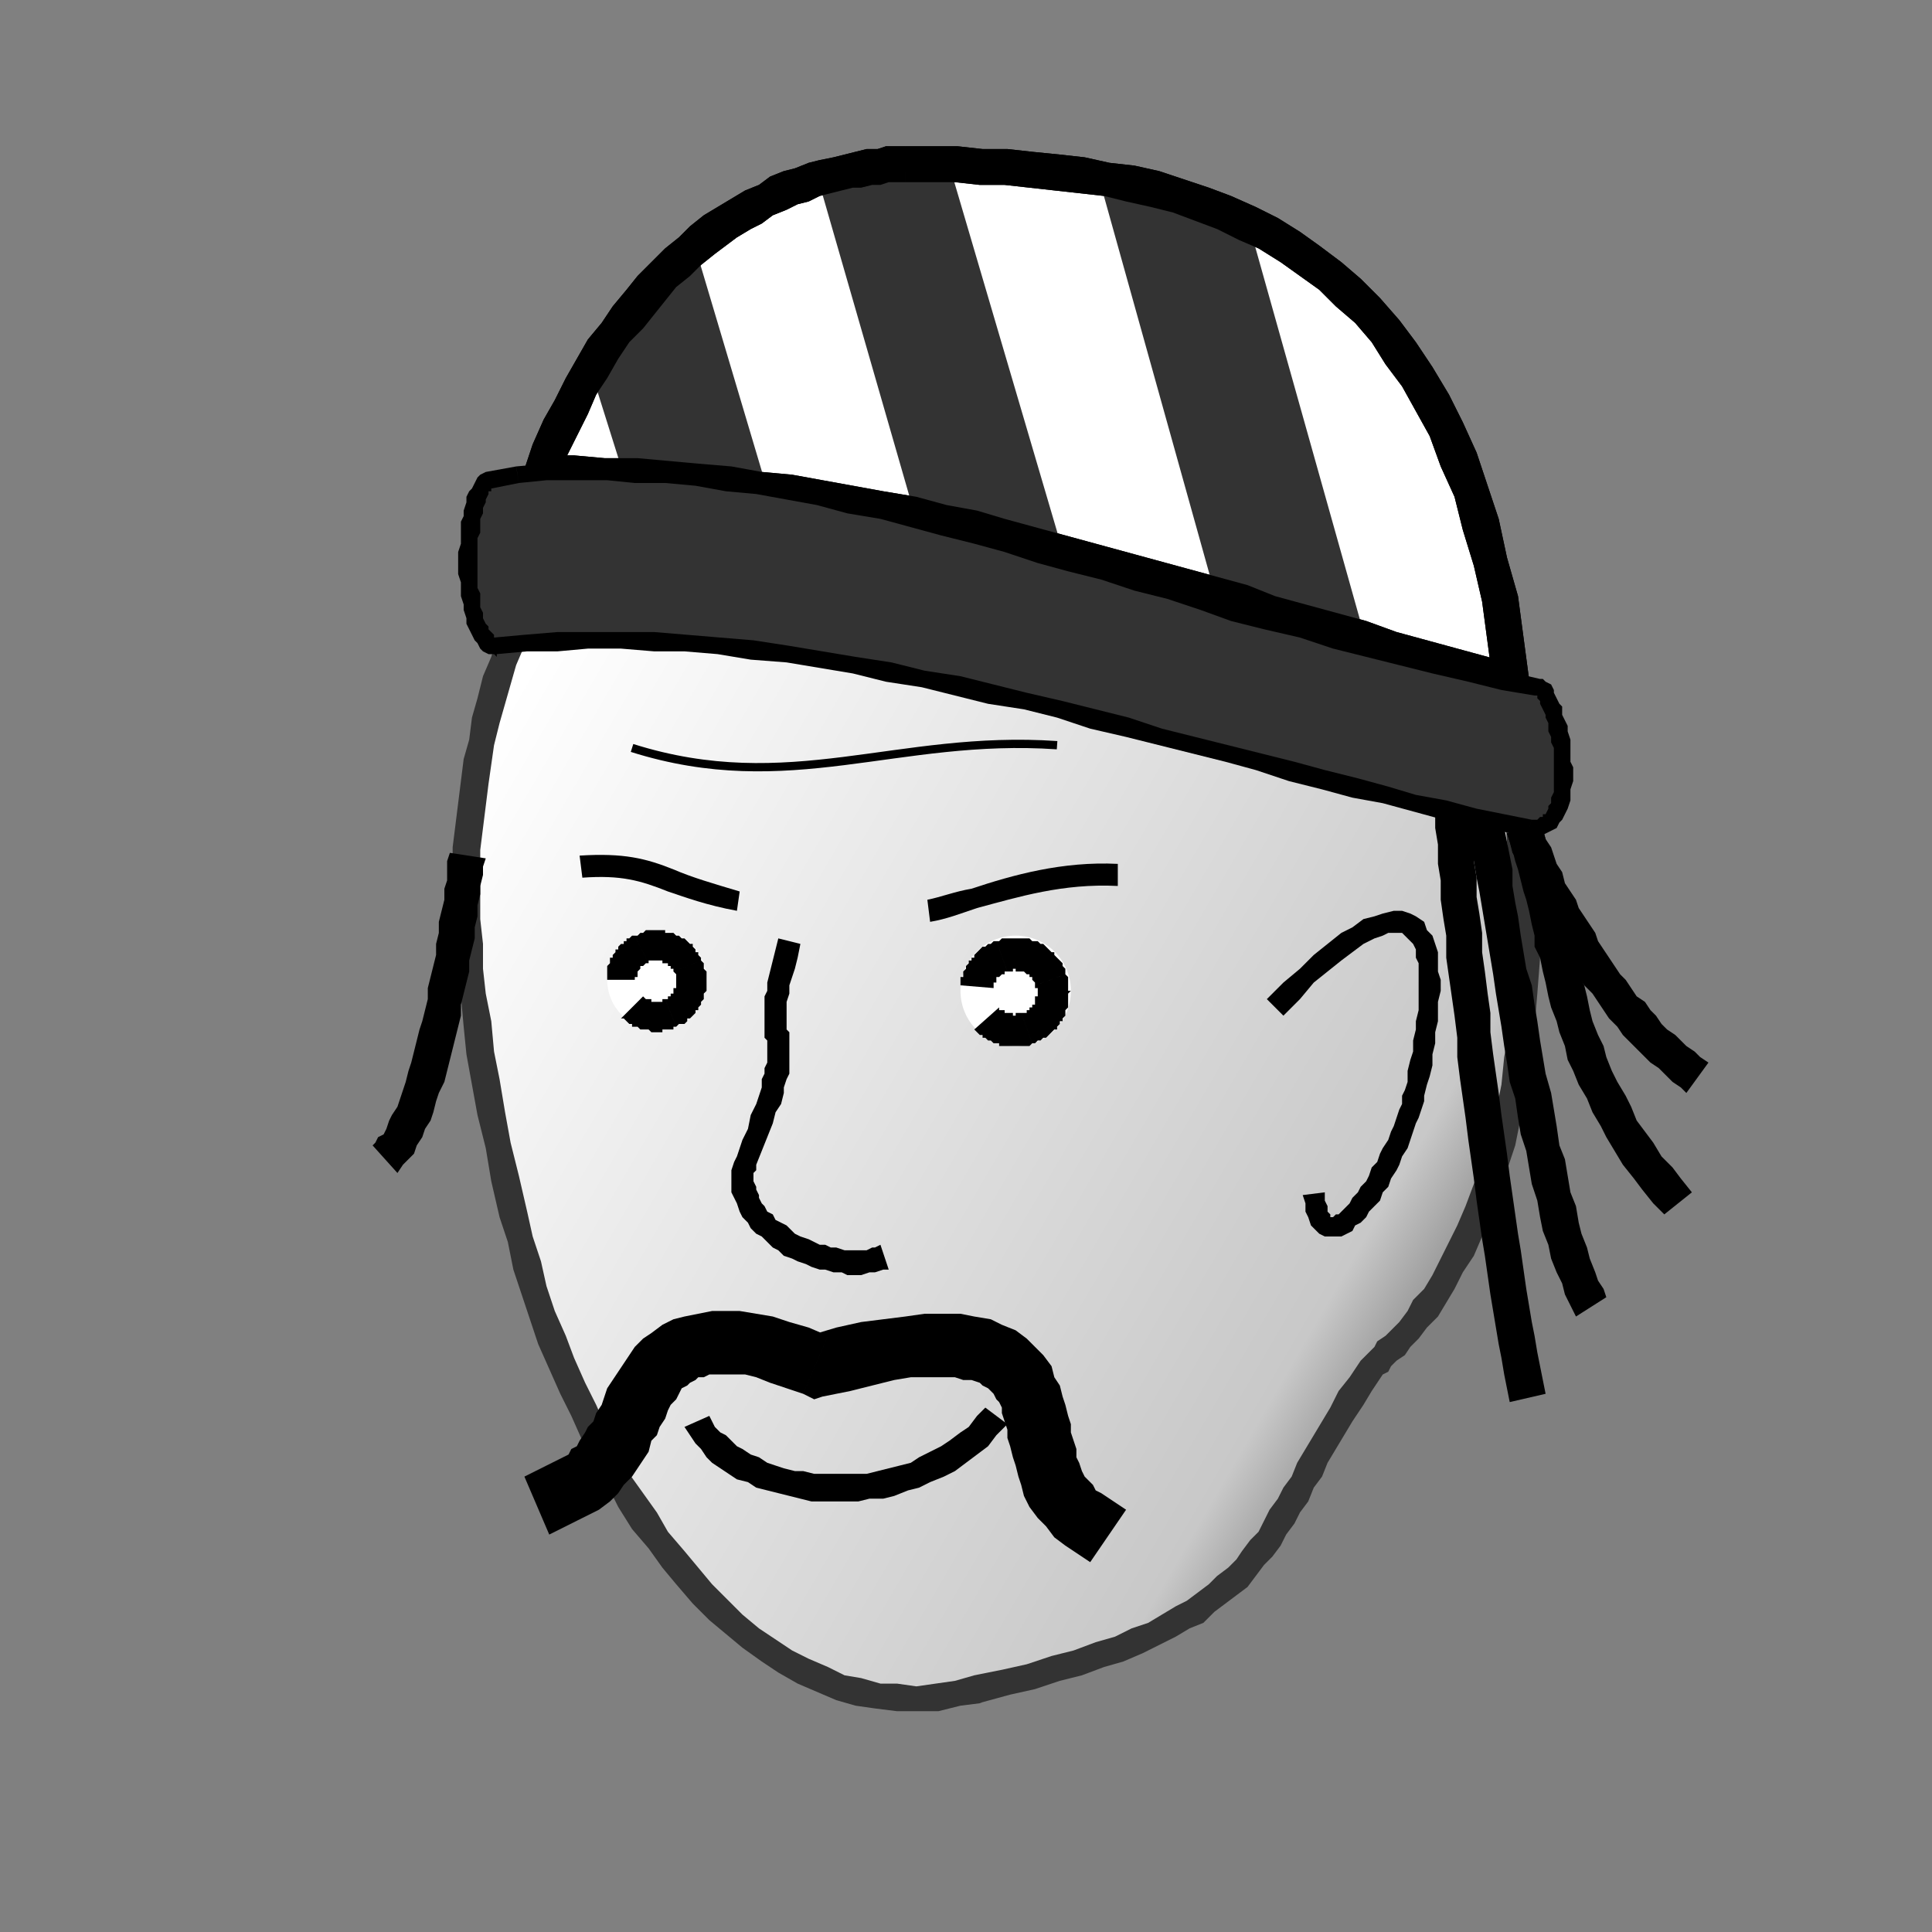 <?xml version="1.0" encoding="UTF-8"?>
<!DOCTYPE svg PUBLIC "-//W3C//DTD SVG 1.0//EN" "http://www.w3.org/TR/2001/REC-SVG-20010904/DTD/svg10.dtd">
<!-- Creator: CorelDRAW 2021.5 -->
<svg xmlns="http://www.w3.org/2000/svg" xml:space="preserve" width="68px" height="68px" version="1.0" shape-rendering="geometricPrecision" text-rendering="geometricPrecision" image-rendering="optimizeQuality" fill-rule="evenodd" clip-rule="evenodd"
viewBox="0 0 7 7"
 xmlns:xlink="http://www.w3.org/1999/xlink"
 xmlns:xodm="http://www.corel.com/coreldraw/odm/2003">
 <rect x="0" y="0" width="7" height="7" fill="#808080" stroke="none"/>
 <defs>
      <linearGradient id="id0" gradientUnits="userSpaceOnUse" x1="5.35" y1="4.52" x2="1.86" y2="2.49">
       <stop offset="0" stop-opacity="1" stop-color="#919191"/>
       <stop offset="0.09" stop-opacity="1" stop-color="#C8C8C8"/>
       <stop offset="1" stop-opacity="1" stop-color="white"/>
      </linearGradient>
 </defs>
 <g id="Layer_x0020_1">
  <g id="_2254099020496">
   <rect fill="none" width="7" height="7"/>
   <g>
    <g>
     <path id="Face" fill="url(#id0)" d="M2.17 1.64c-0.47,0.89 -0.64,1.38 -0.31,2.76 0.24,0.98 0.89,1.95 1.68,1.72 1.13,-0.26 0.99,-0.53 1.43,-1.17 0.01,-0.02 0.87,-0.63 0.43,-2.57 -0.43,-1.94 -2.76,-1.63 -3.23,-0.74z"/>
     <path id="_1" fill="#333333" fill-rule="nonzero" d="M1.91 4.39l-0.1 0.02 0 0 -0.03 -0.13 -0.02 -0.12 -0.03 -0.12 -0.02 -0.11 -0.02 -0.11 -0.01 -0.1 -0.01 -0.11 -0.01 -0.09 -0.01 -0.1 -0.01 -0.09 0 -0.09 0 -0.08 0 -0.09 0.01 -0.08 0.01 -0.08 0.01 -0.08 0.01 -0.08 0.02 -0.07 0.01 -0.08 0.02 -0.07 0.02 -0.08 0.03 -0.07 0.02 -0.07 0.03 -0.08 0.03 -0.07 0.03 -0.07 0.04 -0.08 0.03 -0.07 0.04 -0.08 0.04 -0.08 0.04 -0.08 0.05 -0.08 0.08 0.04 -0.04 0.08 -0.04 0.08 -0.04 0.08 -0.04 0.08 -0.03 0.07 -0.04 0.07 -0.03 0.08 -0.03 0.07 -0.02 0.07 -0.03 0.07 -0.02 0.07 -0.02 0.07 -0.02 0.07 -0.02 0.08 -0.01 0.07 -0.01 0.07 -0.01 0.08 -0.01 0.08 -0.01 0.08 0 0.08 0 0.08 0 0.09 0.01 0.09 0 0.09 0.01 0.09 0.02 0.1 0.01 0.11 0.02 0.1 0.02 0.12 0.02 0.11 0.03 0.12 0.03 0.13 0 0zm1.62 1.68l0.02 0.1 0.01 0 -0.08 0.01 -0.08 0.02 -0.08 0 -0.07 0 -0.08 -0.01 -0.07 -0.01 -0.07 -0.02 -0.07 -0.03 -0.07 -0.03 -0.07 -0.04 -0.06 -0.04 -0.07 -0.05 -0.06 -0.05 -0.06 -0.05 -0.06 -0.06 -0.06 -0.07 -0.05 -0.06 -0.05 -0.07 -0.06 -0.07 -0.05 -0.08 -0.04 -0.08 -0.05 -0.08 -0.04 -0.08 -0.04 -0.09 -0.04 -0.08 -0.04 -0.09 -0.04 -0.09 -0.03 -0.09 -0.03 -0.09 -0.03 -0.09 -0.02 -0.1 -0.03 -0.09 0.1 -0.02 0.02 0.09 0.03 0.09 0.02 0.09 0.03 0.09 0.04 0.09 0.03 0.08 0.04 0.09 0.04 0.08 0.04 0.09 0.04 0.08 0.04 0.08 0.05 0.07 0.05 0.07 0.04 0.07 0.06 0.07 0.05 0.06 0.05 0.06 0.06 0.06 0.05 0.05 0.06 0.05 0.06 0.04 0.06 0.04 0.06 0.03 0.07 0.03 0.06 0.03 0.06 0.01 0.07 0.02 0.06 0 0.07 0.01 0.07 -0.01 0.07 -0.01 0.07 -0.02 0 0zm0 0l0 0 0 0 0 0zm1.4 -1.14l0.08 0.05 0 0 -0.04 0.06 -0.03 0.05 -0.04 0.06 -0.03 0.05 -0.03 0.05 -0.03 0.05 -0.02 0.05 -0.03 0.04 -0.02 0.05 -0.03 0.04 -0.02 0.04 -0.03 0.04 -0.02 0.04 -0.03 0.04 -0.03 0.03 -0.03 0.04 -0.03 0.04 -0.04 0.03 -0.04 0.03 -0.04 0.03 -0.04 0.04 -0.05 0.02 -0.05 0.03 -0.06 0.03 -0.06 0.03 -0.07 0.03 -0.07 0.02 -0.08 0.03 -0.08 0.02 -0.09 0.03 -0.09 0.02 -0.11 0.03 -0.02 -0.1 0.1 -0.02 0.09 -0.02 0.09 -0.03 0.08 -0.02 0.08 -0.03 0.07 -0.02 0.06 -0.03 0.06 -0.02 0.05 -0.03 0.05 -0.03 0.04 -0.02 0.04 -0.03 0.04 -0.03 0.03 -0.03 0.04 -0.03 0.03 -0.03 0.02 -0.03 0.03 -0.04 0.03 -0.03 0.02 -0.04 0.02 -0.04 0.03 -0.04 0.02 -0.04 0.03 -0.04 0.02 -0.05 0.03 -0.05 0.03 -0.05 0.03 -0.05 0.03 -0.05 0.03 -0.06 0.04 -0.05 0.04 -0.06 0 0zm0.43 -2.54l0.09 -0.02 0 0 0.04 0.18 0.03 0.17 0.02 0.17 0.02 0.15 0.01 0.15 0.01 0.15 0 0.13 -0.01 0.13 -0.01 0.12 -0.01 0.12 -0.02 0.11 -0.02 0.1 -0.02 0.1 -0.03 0.09 -0.03 0.09 -0.03 0.07 -0.03 0.08 -0.03 0.07 -0.04 0.06 -0.03 0.06 -0.03 0.05 -0.03 0.05 -0.04 0.04 -0.03 0.04 -0.03 0.03 -0.02 0.03 -0.03 0.02 -0.02 0.02 -0.01 0.02 -0.02 0.01 0 0 0 0 -0.08 -0.05 0.01 -0.01 0.01 -0.01 0.01 -0.01 0.02 -0.02 0.01 -0.02 0.03 -0.02 0.02 -0.02 0.03 -0.03 0.03 -0.04 0.02 -0.04 0.04 -0.04 0.03 -0.05 0.03 -0.06 0.03 -0.06 0.03 -0.06 0.03 -0.07 0.03 -0.08 0.03 -0.08 0.02 -0.08 0.03 -0.1 0.02 -0.1 0.01 -0.1 0.02 -0.11 0 -0.12 0.01 -0.13 0 -0.13 -0.01 -0.14 -0.01 -0.15 -0.01 -0.15 -0.03 -0.16 -0.03 -0.17 -0.03 -0.18 0 0zm-3.15 -0.73l-0.08 -0.04 0 0 0.05 -0.09 0.06 -0.08 0.07 -0.08 0.08 -0.07 0.09 -0.07 0.1 -0.06 0.1 -0.06 0.11 -0.05 0.12 -0.04 0.12 -0.04 0.12 -0.03 0.13 -0.03 0.13 -0.01 0.13 -0.01 0.13 0 0.13 0 0.14 0.02 0.13 0.02 0.13 0.03 0.13 0.05 0.13 0.05 0.12 0.06 0.12 0.07 0.11 0.09 0.11 0.09 0.1 0.11 0.09 0.11 0.09 0.13 0.08 0.14 0.07 0.16 0.05 0.16 0.05 0.18 -0.09 0.02 -0.05 -0.17 -0.05 -0.16 -0.07 -0.15 -0.07 -0.13 -0.09 -0.12 -0.08 -0.11 -0.1 -0.1 -0.1 -0.09 -0.11 -0.08 -0.11 -0.07 -0.12 -0.06 -0.12 -0.05 -0.12 -0.04 -0.12 -0.03 -0.13 -0.02 -0.13 -0.01 -0.12 -0.01 -0.13 0 -0.12 0.01 -0.13 0.02 -0.12 0.02 -0.12 0.03 -0.11 0.04 -0.11 0.04 -0.1 0.05 -0.1 0.05 -0.09 0.06 -0.08 0.06 -0.08 0.07 -0.06 0.07 -0.06 0.07 -0.05 0.08 0 0z"/>
    </g>
    <g>
     <path id="Nose" fill="black" fill-rule="nonzero" d="M2.74 4.22l-0.07 -0.03 0 0 0.02 -0.06 0.02 -0.04 0.01 -0.05 0.02 -0.04 0.01 -0.03 0.01 -0.03 0 -0.03 0.01 -0.02 0 -0.02 0.01 -0.02 0 -0.02 0 -0.01 0 -0.01 0 -0.01 0 -0.01 0 -0.01 0 -0.01 -0.01 -0.01 0 -0.01 0 -0.02 0 -0.01 0 -0.02 0 -0.02 0 -0.02 0 -0.02 0 -0.03 0.01 -0.02 0 -0.03 0.01 -0.04 0.01 -0.04 0.01 -0.04 0.01 -0.04 0.08 0.02 -0.01 0.05 -0.01 0.04 -0.01 0.03 -0.01 0.03 0 0.03 -0.01 0.03 0 0.02 0 0.02 0 0.01 0 0.02 0 0.01 0 0.01 0 0.01 0.01 0.01 0 0.01 0 0.02 0 0.01 0 0.01 0 0.02 0 0.02 0 0.01 0 0.02 0 0.03 -0.01 0.02 -0.01 0.03 0 0.02 -0.01 0.04 -0.02 0.03 -0.01 0.04 -0.02 0.05 -0.02 0.05 -0.02 0.05 0 0zm0.45 0.29l0.03 0.09 -0.02 0 -0.03 0.01 -0.02 0 -0.03 0.01 -0.02 0 -0.03 0 -0.02 -0.01 -0.03 0 -0.03 -0.01 -0.02 0 -0.03 -0.01 -0.02 -0.01 -0.03 -0.01 -0.02 -0.01 -0.03 -0.01 -0.02 -0.02 -0.02 -0.01 -0.02 -0.02 -0.02 -0.02 -0.02 -0.01 -0.02 -0.02 -0.01 -0.02 -0.02 -0.02 -0.01 -0.02 -0.01 -0.03 -0.01 -0.02 -0.01 -0.02 0 -0.03 0 -0.03 0 -0.02 0.01 -0.03 0.01 -0.02 0.07 0.03 0 0.02 -0.01 0.01 0 0.02 0 0.01 0.01 0.02 0 0.01 0.01 0.02 0 0.01 0.01 0.02 0.01 0.01 0.01 0.02 0.02 0.01 0.01 0.02 0.02 0.01 0.02 0.01 0.02 0.02 0.01 0.01 0.02 0.01 0.03 0.01 0.02 0.01 0.02 0.01 0.02 0 0.02 0.01 0.02 0 0.03 0.01 0.02 0 0.02 0 0.02 0 0.02 0 0.02 -0.01 0.01 0 0.02 -0.01z"/>
    </g>
    <path fill="black" fill-rule="nonzero" d="M3.36 3.26c0.05,-0.01 0.1,-0.03 0.16,-0.04 0.15,-0.05 0.33,-0.1 0.53,-0.09l0 0.08c-0.2,-0.01 -0.36,0.04 -0.51,0.08 -0.06,0.02 -0.11,0.04 -0.17,0.05l-0.01 -0.08z"/>
    <path fill="black" fill-rule="nonzero" d="M2.67 3.3c-0.11,-0.02 -0.19,-0.05 -0.25,-0.07 -0.1,-0.04 -0.17,-0.06 -0.31,-0.05l-0.01 -0.08c0.16,-0.01 0.24,0.01 0.34,0.05 0.07,0.03 0.14,0.05 0.24,0.08l-0.01 0.07z"/>
    <g>
     <circle fill="white" cx="3.68" cy="3.59" r="0.2"/>
     <g>
      <path id="Eye_B" fill="black" fill-rule="nonzero" d="M3.61 3.41l0.04 0.11 0 0 0 0 -0.01 0 0 0 0 0 0 0.01 -0.01 0 0 0 0 0 0 0 0 0 -0.01 0.01 0 0 0 0 0 0 0 0 -0.01 0 0 0.01 0 0 0 0 0 0 0 0.01 -0.01 0 0 0 0 0 0 0.01 0 0 0 0 0 0 0 0.01 0 0 0 0 0 0 -0.12 -0.01 0 -0.01 0 0 0 -0.01 0 -0.01 0.01 0 0 -0.01 0 -0.01 0 0 0.01 -0.01 0 -0.01 0 0 0.01 -0.01 0 0 0 -0.01 0.01 0 0 -0.01 0.01 0 0 -0.01 0 0 0.01 -0.01 0 0 0.01 -0.01 0 0 0.01 -0.01 0.01 0 0 0 0.01 -0.01 0 0 0.01 0 0.01 -0.01 0 0 0.01 0 0 0zm0.25 0.12l-0.11 0.04 0 0 0 -0.01 0 0 0 0 -0.01 -0.01 0 0 0 0 0 -0.01 0 0 -0.01 0 0 -0.01 0 0 -0.01 0 0 0 0 0 -0.01 -0.01 0 0 0 0 -0.01 0 0 0 0 0 -0.01 0 0 0 -0.01 0 0 -0.01 0 0 -0.01 0 0 0.01 -0.01 0 0 0 0 0 -0.01 0 0 0 -0.04 -0.11 0.01 0 0.01 -0.01 0.01 0 0.01 0 0.01 0 0.01 0 0.01 0 0.01 0 0.01 0 0.01 0 0 0 0.01 0 0.01 0 0.01 0.01 0.01 0 0.01 0 0.01 0.01 0.01 0 0.01 0.01 0 0 0.01 0.01 0.01 0.01 0.01 0 0 0.01 0.01 0.01 0 0 0.01 0.01 0.01 0.01 0 0.01 0.01 0.01 0 0.01 0 0.01 0 0zm-0.12 0.25l-0.04 -0.11 0 0 0.01 0 0 0 0.01 0 0 -0.01 0 0 0.01 0 0 0 0 -0.01 0 0 0.01 0 0 0 0 -0.01 0 0 0.01 0 0 -0.01 0 0 0 0 0 -0.01 0 0 0 -0.01 0.01 0 0 0 0 -0.01 0 0 0 -0.01 0 0 0 0 0 -0.01 -0.01 0 0 0 0 -0.01 0 0 0.11 -0.04 0.01 0.01 0 0.01 0 0.01 0 0.01 0 0.01 0 0.01 0.01 0 -0.01 0.01 0 0.01 0 0.01 0 0.01 0 0.01 0 0.01 -0.01 0.01 0 0.01 0 0.01 -0.01 0.01 0 0.01 -0.01 0 0 0.01 -0.01 0.01 0 0.01 -0.01 0 -0.01 0.01 -0.01 0.01 0 0 -0.01 0.01 -0.01 0 -0.01 0.01 -0.01 0 -0.01 0.01 -0.01 0 0 0zm-0.21 -0.05l0.09 -0.08 0 0 0 0 0 0.01 0.01 0 0 0 0 0 0 0 0.01 0 0 0.01 0 0 0 0 0.01 0 0 0 0 0 0 0 0.01 0 0 0 0 0 0.01 0 0 0 0 0 0 0.01 0.01 0 0 -0.01 0 0 0.01 0 0 0 0 0 0.01 0 0 0 0 0 0 0 0.04 0.11 0 0 -0.01 0.01 -0.01 0 0 0 -0.01 0 -0.01 0 -0.01 0 0 0 -0.01 0 -0.01 0 0 0 -0.01 0 -0.01 0 -0.01 0 0 0 -0.01 0 -0.01 0 0 -0.01 -0.01 0 -0.01 0 0 0 -0.01 -0.01 -0.01 0 0 0 -0.01 -0.01 -0.01 0 0 -0.01 -0.01 0 0 0 -0.01 -0.01 0 0 -0.01 -0.01z"/>
     </g>
    </g>
    <g>
     <circle fill="white" cx="2.38" cy="3.55" r="0.18"/>
     <g>
      <path id="Eye_B_0" fill="black" fill-rule="nonzero" d="M2.3 3.39l0.05 0.1 0 0 -0.01 0 0 0 0 0 0 0 0 0 -0.01 0.01 0 0 0 0 0 0 0 0 -0.01 0 0 0.01 0 0 0 0 0 0 0 0 -0.01 0.01 0 0 0 0 0 0 0 0 0 0.01 0 0 0 0 0 0 0 0.01 0 0 -0.01 0 0 0 0 0.01 0 0 0 0 -0.1 0 0 -0.01 0 -0.01 0 0 0 -0.01 0 -0.01 0 0 0 -0.01 0 0 0.01 -0.01 0 0 0 -0.01 0 -0.01 0.01 0 0 -0.01 0 0 0.01 -0.01 0 0 0 -0.01 0.01 0 0 -0.01 0 0 0.01 -0.01 0 0 0.01 0 0 -0.01 0.01 0 0 -0.01 0.01 0 0 0 0.01 -0.01 0 0 0.01 0 0 0zm0.24 0.09l-0.1 0.04 0 0 0 0 0 0 0 -0.01 0 0 -0.01 0 0 -0.01 0 0 0 0 -0.01 0 0 -0.01 0 0 0 0 -0.01 0 0 0 0 0 -0.01 0 0 -0.01 0 0 -0.01 0 0 0 0 0 -0.01 0 0 0 -0.01 0 0 0 0 0 -0.01 0 0 0 0 0 -0.01 0 0 0.01 0 0 -0.05 -0.1 0.01 0 0.01 -0.01 0.01 0 0 0 0.01 -0.01 0.01 0 0.01 0 0.01 0 0.01 0 0.01 0 0.01 0 0.01 0 0 0.01 0.01 0 0.01 0 0.01 0 0.01 0.01 0.01 0 0 0 0.01 0.01 0.01 0 0.01 0.01 0 0 0.01 0.01 0.01 0 0 0.01 0.01 0.01 0 0.01 0.01 0 0 0.01 0.01 0.01 0 0.01 0 0zm-0.09 0.24l-0.04 -0.1 0 0 0 0 0 0 0.01 0 0 -0.01 0 0 0.01 0 0 0 0 -0.01 0 0 0.01 0 0 -0.01 0 0 0 0 0 0 0 -0.01 0.01 0 0 0 0 -0.01 0 0 0 0 0 -0.01 0 0 0 -0.01 0 0 0 0 0 -0.01 0 0 0 0 0 -0.01 0 0 0 0 -0.01 -0.01 0.1 -0.04 0.01 0.01 0 0 0 0.01 0 0.01 0.01 0.01 0 0.01 0 0.01 0 0.01 0 0.01 0 0 0 0.01 0 0.01 0 0.01 -0.01 0.01 0 0.01 0 0.01 0 0 -0.01 0.01 0 0.01 -0.01 0.01 0 0.01 -0.01 0 0 0.01 -0.01 0.01 0 0 -0.01 0.01 -0.01 0 0 0.01 -0.01 0.01 -0.01 0 -0.01 0 -0.01 0.01 0 0zm-0.2 -0.03l0.08 -0.08 0 0 0 0 0 0 0.01 0.01 0 0 0 0 0 0 0.01 0 0 0 0 0 0 0 0.01 0 0 0.01 0 0 0 0 0.01 0 0 0 0 0 0 0 0.01 0 0 0 0 0 0 0 0.01 0 0 0 0 0 0.01 0 0 -0.01 0 0 0 0 0.01 0 0 0 0.04 0.1 0 0 -0.01 0 0 0.01 -0.01 0 -0.01 0 0 0 -0.01 0 -0.01 0 0 0.01 -0.01 0 -0.01 0 0 0 -0.01 0 -0.01 0 0 0 -0.01 -0.01 -0.01 0 0 0 -0.01 0 -0.01 0 0 0 -0.01 -0.01 0 0 -0.01 0 -0.01 0 0 -0.01 -0.01 0 0 0 -0.01 -0.01 0 0 -0.01 -0.01 -0.01 0z"/>
     </g>
    </g>
    <g>
     <polygon fill="black" fill-rule="nonzero" points="3.57,5.1 3.65,5.16 3.61,5.2 3.58,5.24 3.54,5.27 3.5,5.3 3.46,5.33 3.42,5.35 3.37,5.37 3.33,5.39 3.29,5.4 3.24,5.42 3.2,5.43 3.15,5.43 3.11,5.44 3.07,5.44 3.02,5.44 2.98,5.44 2.94,5.44 2.9,5.43 2.86,5.42 2.82,5.41 2.78,5.4 2.74,5.39 2.71,5.37 2.67,5.36 2.64,5.34 2.61,5.32 2.58,5.3 2.56,5.28 2.54,5.25 2.52,5.23 2.5,5.2 2.48,5.17 2.57,5.13 2.58,5.15 2.59,5.17 2.61,5.19 2.63,5.2 2.65,5.22 2.67,5.24 2.69,5.25 2.72,5.27 2.75,5.28 2.78,5.3 2.81,5.31 2.84,5.32 2.88,5.33 2.91,5.33 2.95,5.34 2.99,5.34 3.03,5.34 3.06,5.34 3.1,5.34 3.14,5.34 3.18,5.33 3.22,5.32 3.26,5.31 3.3,5.3 3.33,5.28 3.37,5.26 3.41,5.24 3.44,5.22 3.48,5.19 3.51,5.17 3.54,5.13 "/>
    </g>
    <path fill="none" stroke="black" stroke-width="0.03" stroke-miterlimit="2.613" d="M2.29 2.71c0.57,0.18 0.96,-0.05 1.54,-0.01"/>
    <g>
     <path fill="white" d="M1.96 1.72c1.22,-0.01 2.34,0.44 3.52,0.75 -0.2,-1.71 -1.22,-1.87 -2.2,-1.87 -0.31,0 -0.96,0.18 -1.32,1.12z"/>
     <path id="_1_1" fill="black" fill-rule="nonzero" d="M5.54 2.46l-0.08 0.07 -0.11 -0.03 -0.11 -0.03 -0.11 -0.03 -0.11 -0.03 -0.11 -0.03 -0.11 -0.03 -0.1 -0.04 -0.11 -0.03 -0.11 -0.03 -0.11 -0.03 -0.11 -0.03 -0.11 -0.04 -0.1 -0.03 -0.11 -0.03 -0.11 -0.03 -0.11 -0.02 -0.11 -0.03 -0.1 -0.03 -0.11 -0.02 -0.11 -0.03 -0.11 -0.02 -0.11 -0.02 -0.11 -0.02 -0.11 -0.02 -0.11 -0.01 -0.11 -0.02 -0.11 -0.01 -0.11 -0.01 -0.11 -0.01 -0.11 0 -0.12 -0.01 -0.11 0 0 -0.13 0.12 0 0.11 0.01 0.12 0 0.11 0.01 0.11 0.01 0.12 0.01 0.11 0.02 0.11 0.01 0.11 0.02 0.11 0.02 0.11 0.02 0.12 0.02 0.11 0.03 0.11 0.02 0.1 0.03 0.11 0.03 0.11 0.03 0.11 0.03 0.11 0.03 0.11 0.03 0.11 0.03 0.11 0.03 0.11 0.03 0.1 0.04 0.11 0.03 0.11 0.03 0.11 0.03 0.11 0.04 0.11 0.03 0.11 0.03 0.11 0.03 0.1 0.03 -0.08 0.07 0.13 -0.02zm0 0l0.01 0.1 -0.09 -0.03 0.08 -0.07zm-2.26 -1.93l0 0 0.09 0 0.1 0 0.09 0.01 0.09 0 0.09 0.01 0.1 0.01 0.09 0.01 0.09 0.02 0.09 0.01 0.09 0.02 0.09 0.03 0.09 0.03 0.08 0.03 0.09 0.04 0.08 0.04 0.08 0.05 0.07 0.05 0.08 0.06 0.07 0.06 0.07 0.07 0.07 0.08 0.06 0.08 0.06 0.09 0.06 0.1 0.05 0.1 0.05 0.11 0.04 0.12 0.04 0.12 0.03 0.14 0.04 0.14 0.02 0.15 0.02 0.15 -0.13 0.02 -0.02 -0.15 -0.02 -0.15 -0.03 -0.13 -0.04 -0.13 -0.03 -0.12 -0.05 -0.11 -0.04 -0.11 -0.05 -0.09 -0.05 -0.09 -0.06 -0.08 -0.05 -0.08 -0.06 -0.07 -0.07 -0.06 -0.06 -0.06 -0.07 -0.05 -0.07 -0.05 -0.08 -0.05 -0.07 -0.03 -0.08 -0.04 -0.08 -0.03 -0.08 -0.03 -0.08 -0.02 -0.09 -0.02 -0.08 -0.02 -0.09 -0.01 -0.09 -0.01 -0.09 -0.01 -0.09 -0.01 -0.09 0 -0.09 -0.01 -0.09 0 -0.09 0 0 0 0 -0.13zm-1.32 1.25l-0.06 -0.08 0.03 -0.09 0.04 -0.09 0.04 -0.07 0.04 -0.08 0.04 -0.07 0.04 -0.07 0.05 -0.06 0.04 -0.06 0.05 -0.06 0.04 -0.05 0.05 -0.05 0.05 -0.05 0.05 -0.04 0.04 -0.04 0.05 -0.04 0.05 -0.03 0.05 -0.03 0.05 -0.03 0.05 -0.02 0.04 -0.03 0.05 -0.02 0.04 -0.01 0.05 -0.02 0.04 -0.01 0.05 -0.01 0.04 -0.01 0.04 -0.01 0.04 -0.01 0.04 0 0.03 -0.01 0.04 0 0.03 0 0 0.13 -0.03 0 -0.03 0 -0.03 0.01 -0.03 0 -0.04 0.01 -0.03 0 -0.04 0.01 -0.04 0.01 -0.04 0.01 -0.04 0.02 -0.04 0.01 -0.04 0.02 -0.05 0.02 -0.04 0.03 -0.04 0.02 -0.05 0.03 -0.04 0.03 -0.04 0.03 -0.05 0.04 -0.04 0.04 -0.05 0.04 -0.04 0.05 -0.04 0.05 -0.04 0.05 -0.05 0.05 -0.04 0.06 -0.04 0.07 -0.04 0.06 -0.03 0.07 -0.04 0.08 -0.04 0.08 -0.03 0.08 -0.06 -0.09 0 0.13zm0 0l-0.1 0.01 0.04 -0.09 0.06 0.08z"/>
    </g>
    <g>
     <polygon fill="black" fill-rule="nonzero" points="6.03,4.4 5.99,4.36 5.95,4.31 5.92,4.27 5.88,4.22 5.85,4.17 5.82,4.12 5.8,4.08 5.77,4.03 5.75,3.98 5.72,3.93 5.7,3.88 5.68,3.84 5.67,3.79 5.65,3.74 5.64,3.7 5.62,3.65 5.61,3.61 5.6,3.56 5.59,3.52 5.58,3.47 5.56,3.43 5.56,3.39 5.55,3.35 5.54,3.3 5.53,3.26 5.52,3.23 5.51,3.19 5.5,3.15 5.49,3.12 5.48,3.08 5.47,3.05 5.46,3.02 5.58,2.97 5.59,3.01 5.6,3.04 5.61,3.08 5.62,3.12 5.63,3.16 5.64,3.2 5.65,3.23 5.66,3.27 5.67,3.32 5.68,3.36 5.69,3.4 5.7,3.44 5.71,3.48 5.72,3.53 5.74,3.57 5.75,3.61 5.76,3.66 5.77,3.7 5.79,3.75 5.81,3.79 5.82,3.83 5.84,3.88 5.86,3.92 5.89,3.97 5.91,4.01 5.93,4.06 5.96,4.1 5.99,4.14 6.02,4.19 6.06,4.23 6.09,4.27 6.13,4.32 "/>
    </g>
    <g>
     <polygon fill="black" fill-rule="nonzero" points="6.11,3.96 6.09,3.94 6.06,3.92 6.03,3.89 6.01,3.87 5.98,3.85 5.95,3.82 5.93,3.8 5.9,3.77 5.88,3.75 5.86,3.72 5.83,3.69 5.81,3.66 5.79,3.63 5.77,3.6 5.74,3.57 5.72,3.54 5.7,3.51 5.68,3.48 5.66,3.45 5.64,3.42 5.63,3.38 5.61,3.35 5.59,3.32 5.57,3.29 5.56,3.25 5.54,3.22 5.53,3.19 5.51,3.15 5.5,3.12 5.48,3.09 5.47,3.05 5.46,3.02 5.58,2.97 5.59,3 5.6,3.04 5.62,3.07 5.63,3.1 5.64,3.13 5.66,3.16 5.67,3.2 5.69,3.23 5.71,3.26 5.72,3.29 5.74,3.32 5.76,3.35 5.78,3.38 5.79,3.41 5.81,3.44 5.83,3.47 5.85,3.5 5.87,3.53 5.89,3.55 5.91,3.58 5.93,3.61 5.96,3.63 5.98,3.66 6,3.68 6.02,3.71 6.04,3.73 6.07,3.75 6.09,3.77 6.11,3.79 6.14,3.81 6.16,3.83 6.19,3.85 "/>
    </g>
    <g>
     <path fill="black" fill-rule="nonzero" d="M3.99 5.41l0.09 0.06 -0.13 0.19 -0.09 -0.06 0.13 -0.19zm-0.99 -0.57l-0.07 0 0.1 -0.03 0.09 -0.02 0.08 -0.01 0.08 -0.01 0.07 -0.01 0.07 0 0.06 0 0.05 0.01 0.06 0.01 0.04 0.02 0.05 0.02 0.04 0.03 0.03 0.03 0.03 0.03 0.03 0.04 0.01 0.04 0.02 0.03 0.01 0.04 0.01 0.03 0.01 0.04 0.01 0.03 0 0.03 0.01 0.03 0.01 0.03 0 0.03 0.01 0.02 0.01 0.03 0.01 0.02 0.01 0.01 0.02 0.02 0.01 0.02 0.02 0.01 -0.13 0.19 -0.04 -0.03 -0.03 -0.04 -0.03 -0.03 -0.03 -0.04 -0.02 -0.04 -0.01 -0.04 -0.01 -0.03 -0.01 -0.04 -0.01 -0.03 -0.01 -0.04 -0.01 -0.03 0 -0.03 -0.01 -0.03 -0.01 -0.03 0 -0.02 -0.01 -0.02 -0.01 -0.01 -0.01 -0.02 -0.01 -0.01 -0.01 -0.01 -0.02 -0.01 -0.01 -0.01 -0.03 -0.01 -0.03 0 -0.03 -0.01 -0.05 0 -0.05 0 -0.06 0 -0.06 0.01 -0.08 0.02 -0.08 0.02 -0.1 0.02 -0.07 -0.01 0.09 -0.21zm-0.02 0.22l-0.03 0.01 -0.04 -0.02 0.07 0.01zm-0.98 0.24l0.02 -0.01 0.02 -0.01 0.02 -0.01 0.01 -0.02 0.02 -0.01 0.01 -0.02 0.02 -0.03 0.01 -0.02 0.02 -0.02 0.01 -0.03 0.02 -0.03 0.01 -0.03 0.01 -0.03 0.02 -0.03 0.02 -0.03 0.02 -0.03 0.02 -0.03 0.02 -0.03 0.03 -0.03 0.03 -0.02 0.04 -0.03 0.04 -0.02 0.04 -0.01 0.05 -0.01 0.05 -0.01 0.05 0 0.05 0 0.06 0.01 0.06 0.01 0.06 0.02 0.07 0.02 0.07 0.03 -0.09 0.21 -0.06 -0.02 -0.06 -0.02 -0.05 -0.02 -0.04 -0.01 -0.04 0 -0.04 0 -0.03 0 -0.02 0 -0.02 0.01 -0.02 0 -0.01 0.01 -0.02 0.01 -0.01 0.01 -0.02 0.01 -0.01 0.02 -0.01 0.02 -0.02 0.02 -0.01 0.02 -0.01 0.03 -0.02 0.03 -0.01 0.03 -0.02 0.02 -0.01 0.04 -0.02 0.03 -0.02 0.03 -0.02 0.03 -0.03 0.03 -0.02 0.03 -0.03 0.03 -0.04 0.03 -0.04 0.02 -0.04 0.02 -0.09 -0.21zm0.09 0.21l-0.1 0.05 -0.09 -0.21 0.1 -0.05 0.09 0.21z"/>
    </g>
    <g>
     <path fill="black" fill-rule="nonzero" d="M5.16 3.97l-0.07 -0.02 0 0 0.01 -0.03 0 -0.04 0.01 -0.04 0.01 -0.03 0 -0.04 0.01 -0.04 0 -0.03 0.01 -0.04 0 -0.04 0 -0.03 0 -0.04 0 -0.03 0 -0.03 -0.01 -0.02 0 -0.03 -0.01 -0.02 -0.01 -0.01 -0.01 -0.01 -0.01 -0.01 -0.01 -0.01 -0.01 0 -0.02 0 -0.02 0 -0.02 0.01 -0.03 0.01 -0.04 0.02 -0.04 0.03 -0.04 0.03 -0.05 0.04 -0.05 0.04 -0.05 0.06 -0.06 0.06 -0.06 -0.06 0.06 -0.06 0.06 -0.05 0.05 -0.05 0.05 -0.04 0.05 -0.04 0.04 -0.02 0.04 -0.03 0.04 -0.01 0.03 -0.01 0.04 -0.01 0.03 0 0.03 0.01 0.02 0.01 0.03 0.02 0.01 0.03 0.02 0.02 0.01 0.03 0.01 0.03 0 0.03 0 0.04 0.01 0.03 0 0.04 -0.01 0.04 0 0.04 0 0.03 -0.01 0.04 0 0.04 -0.01 0.04 0 0.04 -0.01 0.04 -0.01 0.03 -0.01 0.04 0 0zm-0.44 0.36l0.08 -0.01 0 0.03 0.01 0.02 0 0.02 0.01 0.01 0 0.01 0 0 0 0 0 0 0.01 0 0 0 0.01 -0.01 0.01 0 0.01 -0.01 0.02 -0.02 0.01 -0.01 0.01 -0.02 0.02 -0.02 0.01 -0.02 0.02 -0.02 0.01 -0.02 0.01 -0.03 0.02 -0.02 0.01 -0.03 0.01 -0.02 0.02 -0.03 0.01 -0.03 0.01 -0.02 0.01 -0.03 0.01 -0.03 0.01 -0.02 0 -0.03 0.01 -0.02 0.07 0.02 0 0.02 -0.01 0.03 -0.01 0.03 -0.01 0.02 -0.01 0.03 -0.01 0.03 -0.01 0.03 -0.02 0.03 -0.01 0.03 -0.01 0.02 -0.02 0.03 -0.01 0.03 -0.02 0.02 -0.01 0.03 -0.02 0.02 -0.02 0.02 -0.01 0.02 -0.02 0.02 -0.02 0.01 -0.01 0.02 -0.02 0.01 -0.02 0.01 -0.02 0 -0.02 0 -0.02 0 -0.02 -0.01 -0.02 -0.02 -0.01 -0.01 -0.01 -0.03 -0.01 -0.02 0 -0.03 -0.01 -0.03z"/>
    </g>
    <g>
     <polygon fill="black" fill-rule="nonzero" points="5.71,4.77 5.69,4.73 5.67,4.69 5.66,4.65 5.64,4.61 5.62,4.56 5.61,4.51 5.59,4.46 5.58,4.41 5.57,4.35 5.55,4.29 5.54,4.23 5.53,4.17 5.51,4.11 5.5,4.05 5.49,3.98 5.47,3.92 5.46,3.85 5.45,3.79 5.44,3.72 5.43,3.66 5.42,3.6 5.41,3.53 5.4,3.47 5.39,3.41 5.38,3.35 5.37,3.29 5.36,3.23 5.35,3.18 5.34,3.12 5.33,3.07 5.32,3.02 5.31,2.98 5.44,2.95 5.45,3 5.46,3.05 5.47,3.1 5.48,3.15 5.48,3.21 5.49,3.27 5.5,3.32 5.51,3.39 5.52,3.45 5.53,3.51 5.55,3.57 5.56,3.64 5.57,3.7 5.58,3.77 5.59,3.83 5.6,3.89 5.62,3.96 5.63,4.02 5.64,4.08 5.65,4.15 5.67,4.2 5.68,4.26 5.69,4.32 5.71,4.37 5.72,4.43 5.73,4.47 5.75,4.52 5.76,4.56 5.78,4.61 5.79,4.64 5.81,4.67 5.82,4.7 "/>
    </g>
    <g>
     <polygon fill="black" fill-rule="nonzero" points="5.47,5.08 5.46,5.03 5.45,4.98 5.44,4.92 5.43,4.87 5.42,4.81 5.41,4.75 5.4,4.69 5.39,4.62 5.38,4.55 5.37,4.49 5.36,4.42 5.35,4.35 5.34,4.27 5.33,4.2 5.32,4.13 5.31,4.05 5.3,3.98 5.29,3.91 5.28,3.83 5.28,3.76 5.27,3.68 5.26,3.61 5.25,3.54 5.24,3.47 5.24,3.39 5.23,3.33 5.22,3.26 5.22,3.19 5.21,3.13 5.21,3.06 5.2,3 5.2,2.95 5.33,2.94 5.33,2.99 5.34,3.05 5.34,3.12 5.35,3.18 5.35,3.25 5.36,3.31 5.37,3.38 5.37,3.45 5.38,3.52 5.39,3.6 5.4,3.67 5.4,3.74 5.41,3.82 5.42,3.89 5.43,3.96 5.44,4.04 5.45,4.11 5.46,4.18 5.47,4.26 5.48,4.33 5.49,4.4 5.5,4.47 5.51,4.53 5.52,4.6 5.53,4.67 5.54,4.73 5.55,4.79 5.56,4.84 5.57,4.9 5.58,4.95 5.59,5 5.6,5.05 "/>
    </g>
    <g>
     <polygon fill="black" fill-rule="nonzero" points="1.35,4.15 1.36,4.14 1.37,4.12 1.39,4.11 1.4,4.09 1.41,4.06 1.42,4.04 1.44,4.01 1.45,3.98 1.46,3.95 1.47,3.92 1.48,3.88 1.49,3.85 1.5,3.81 1.51,3.77 1.52,3.73 1.53,3.7 1.54,3.66 1.55,3.62 1.55,3.58 1.56,3.54 1.57,3.5 1.58,3.46 1.58,3.42 1.59,3.38 1.59,3.34 1.6,3.3 1.61,3.26 1.61,3.22 1.62,3.19 1.62,3.16 1.62,3.12 1.63,3.09 1.76,3.11 1.75,3.14 1.75,3.17 1.74,3.21 1.74,3.24 1.73,3.28 1.73,3.32 1.72,3.36 1.72,3.4 1.71,3.44 1.7,3.48 1.7,3.52 1.69,3.56 1.68,3.6 1.67,3.64 1.67,3.68 1.66,3.72 1.65,3.76 1.64,3.8 1.63,3.84 1.62,3.88 1.61,3.92 1.59,3.96 1.58,3.99 1.57,4.03 1.56,4.06 1.54,4.09 1.53,4.12 1.51,4.15 1.5,4.18 1.48,4.2 1.46,4.22 1.44,4.25 "/>
    </g>
    <polygon fill="#333333" points="2.52,0.9 2.77,1.74 2.25,1.69 2.14,1.34 "/>
    <polygon fill="#333333" points="3.44,0.6 3.84,1.96 3.31,1.85 2.97,0.67 "/>
    <polygon fill="#333333" points="4.51,0.76 4.94,2.29 4.41,2.18 3.98,0.64 "/>
    <g>
     <path fill="black" fill-rule="nonzero" d="M5.54 2.46l-0.08 0.07 -0.11 -0.03 -0.11 -0.03 -0.11 -0.03 -0.11 -0.03 -0.11 -0.03 -0.11 -0.03 -0.1 -0.04 -0.11 -0.03 -0.11 -0.03 -0.11 -0.03 -0.11 -0.03 -0.11 -0.04 -0.1 -0.03 -0.11 -0.03 -0.11 -0.03 -0.11 -0.02 -0.11 -0.03 -0.1 -0.03 -0.11 -0.02 -0.11 -0.03 -0.11 -0.02 -0.11 -0.02 -0.11 -0.02 -0.11 -0.02 -0.11 -0.01 -0.11 -0.02 -0.11 -0.01 -0.11 -0.01 -0.11 -0.01 -0.11 0 -0.12 -0.01 -0.11 0 0 -0.13 0.12 0 0.11 0.01 0.12 0 0.11 0.01 0.11 0.01 0.12 0.01 0.11 0.02 0.11 0.01 0.11 0.02 0.11 0.02 0.11 0.02 0.12 0.02 0.11 0.03 0.11 0.02 0.1 0.03 0.11 0.03 0.11 0.03 0.11 0.03 0.11 0.03 0.11 0.03 0.11 0.03 0.11 0.03 0.11 0.03 0.1 0.04 0.11 0.03 0.11 0.03 0.11 0.03 0.11 0.04 0.11 0.03 0.11 0.03 0.11 0.03 0.1 0.03 -0.08 0.07 0.13 -0.02zm0 0l0.01 0.1 -0.09 -0.03 0.08 -0.07zm-2.26 -1.93l0 0 0.09 0 0.1 0 0.09 0.01 0.09 0 0.09 0.01 0.1 0.01 0.09 0.01 0.09 0.02 0.09 0.01 0.09 0.02 0.09 0.03 0.09 0.03 0.08 0.03 0.09 0.04 0.08 0.04 0.08 0.05 0.07 0.05 0.08 0.06 0.07 0.06 0.07 0.07 0.07 0.08 0.06 0.08 0.06 0.09 0.06 0.1 0.05 0.1 0.05 0.11 0.04 0.12 0.04 0.12 0.03 0.14 0.04 0.14 0.02 0.15 0.02 0.15 -0.13 0.02 -0.02 -0.15 -0.02 -0.15 -0.03 -0.13 -0.04 -0.13 -0.03 -0.12 -0.05 -0.11 -0.04 -0.11 -0.05 -0.09 -0.05 -0.09 -0.06 -0.08 -0.05 -0.08 -0.06 -0.07 -0.07 -0.06 -0.06 -0.06 -0.07 -0.05 -0.07 -0.05 -0.08 -0.05 -0.07 -0.03 -0.08 -0.04 -0.08 -0.03 -0.08 -0.03 -0.08 -0.02 -0.09 -0.02 -0.08 -0.02 -0.09 -0.01 -0.09 -0.01 -0.09 -0.01 -0.09 -0.01 -0.09 0 -0.09 -0.01 -0.09 0 -0.09 0 0 0 0 -0.13zm-1.32 1.25l-0.06 -0.08 0.03 -0.09 0.04 -0.09 0.04 -0.07 0.04 -0.08 0.04 -0.07 0.04 -0.07 0.05 -0.06 0.04 -0.06 0.05 -0.06 0.04 -0.05 0.05 -0.05 0.05 -0.05 0.05 -0.04 0.04 -0.04 0.05 -0.04 0.05 -0.03 0.05 -0.03 0.05 -0.03 0.05 -0.02 0.04 -0.03 0.05 -0.02 0.04 -0.01 0.05 -0.02 0.04 -0.01 0.05 -0.01 0.04 -0.01 0.04 -0.01 0.04 -0.01 0.04 0 0.03 -0.01 0.04 0 0.03 0 0 0.13 -0.03 0 -0.03 0 -0.03 0.01 -0.03 0 -0.04 0.01 -0.03 0 -0.04 0.01 -0.04 0.01 -0.04 0.01 -0.04 0.02 -0.04 0.01 -0.04 0.02 -0.05 0.02 -0.04 0.03 -0.04 0.02 -0.05 0.03 -0.04 0.03 -0.04 0.03 -0.05 0.04 -0.04 0.04 -0.05 0.04 -0.04 0.05 -0.04 0.05 -0.04 0.05 -0.05 0.05 -0.04 0.06 -0.04 0.07 -0.04 0.06 -0.03 0.07 -0.04 0.08 -0.04 0.08 -0.03 0.08 -0.06 -0.09 0 0.13zm0 0l-0.1 0.01 0.04 -0.09 0.06 0.08z"/>
    </g>
    <g>
     <path fill="#333333" d="M1.87 1.72c1.14,-0.1 2.38,0.52 3.7,0.77 0.08,0 0.18,0.54 -0.03,0.51 -1.04,-0.2 -2.57,-0.8 -3.74,-0.66 -0.14,-0.01 -0.13,-0.55 -0.03,-0.6l0.1 -0.02z"/>
     <path id="_1_2" fill="black" fill-rule="nonzero" d="M5.57 2.52l-0.01 0 -0.12 -0.02 -0.12 -0.03 -0.13 -0.03 -0.12 -0.03 -0.12 -0.03 -0.12 -0.03 -0.12 -0.04 -0.13 -0.03 -0.12 -0.03 -0.11 -0.04 -0.12 -0.04 -0.12 -0.03 -0.12 -0.04 -0.12 -0.03 -0.11 -0.03 -0.12 -0.04 -0.11 -0.03 -0.12 -0.03 -0.11 -0.03 -0.11 -0.03 -0.12 -0.02 -0.11 -0.03 -0.11 -0.02 -0.11 -0.02 -0.11 -0.01 -0.11 -0.02 -0.11 -0.01 -0.11 0 -0.1 -0.01 -0.11 0 -0.11 0 -0.1 0.01 -0.01 -0.06 0.11 -0.01 0.11 0 0.11 0 0.11 0 0.11 0.01 0.11 0.01 0.11 0.01 0.11 0.02 0.11 0.02 0.11 0.02 0.12 0.02 0.11 0.03 0.11 0.03 0.12 0.03 0.11 0.03 0.12 0.03 0.12 0.03 0.11 0.04 0.12 0.03 0.12 0.04 0.12 0.03 0.11 0.04 0.12 0.03 0.12 0.04 0.12 0.03 0.12 0.03 0.12 0.04 0.13 0.03 0.12 0.03 0.12 0.03 0.12 0.02 0.13 0.03 -0.01 0 0 0.06zm0 0l0 0 -0.01 0 0.01 0zm-0.02 0.45l-0.01 0 0.02 0 0.01 0 0.01 -0.01 0.01 0 0 -0.01 0.01 0 0.01 -0.02 0 -0.01 0.01 -0.01 0 -0.02 0.01 -0.02 0 -0.02 0 -0.02 0 -0.02 0 -0.03 0 -0.02 0 -0.02 0 -0.03 -0.01 -0.02 0 -0.02 -0.01 -0.02 0 -0.03 -0.01 -0.02 0 -0.01 -0.01 -0.02 -0.01 -0.02 0 -0.01 -0.01 -0.01 0 -0.01 -0.01 0 0 0 0.01 0 0 -0.06 0.02 0 0.01 0.01 0.02 0.01 0.01 0.02 0 0.01 0.01 0.02 0.01 0.02 0.01 0.01 0 0.03 0.01 0.02 0.01 0.02 0 0.02 0.01 0.03 0 0.02 0 0.03 0 0.03 0.01 0.02 0 0.03 0 0.02 -0.01 0.03 0 0.02 0 0.02 -0.01 0.03 -0.01 0.02 -0.01 0.02 -0.01 0.01 -0.01 0.02 -0.02 0.01 -0.02 0.01 -0.02 0.01 -0.02 0 -0.03 0 0 0 0.02 -0.06zm-0.02 0.06l0 0 0 0 0 0zm-3.73 -0.72l-0.01 0 0.11 -0.01 0.12 -0.01 0.11 0 0.12 0 0.12 0 0.12 0.01 0.12 0.01 0.12 0.01 0.13 0.02 0.12 0.02 0.12 0.02 0.13 0.02 0.12 0.03 0.13 0.02 0.12 0.03 0.12 0.03 0.13 0.03 0.12 0.03 0.12 0.03 0.12 0.04 0.12 0.03 0.12 0.03 0.12 0.03 0.12 0.03 0.11 0.03 0.12 0.03 0.11 0.03 0.1 0.03 0.11 0.02 0.11 0.03 0.1 0.02 0.1 0.02 -0.02 0.06 -0.1 -0.02 -0.1 -0.02 -0.1 -0.02 -0.11 -0.03 -0.11 -0.03 -0.11 -0.02 -0.11 -0.03 -0.12 -0.03 -0.12 -0.04 -0.11 -0.03 -0.12 -0.03 -0.12 -0.03 -0.12 -0.03 -0.13 -0.03 -0.12 -0.04 -0.12 -0.03 -0.13 -0.02 -0.12 -0.03 -0.12 -0.03 -0.13 -0.02 -0.12 -0.03 -0.12 -0.02 -0.12 -0.02 -0.13 -0.01 -0.12 -0.02 -0.12 -0.01 -0.11 0 -0.12 -0.01 -0.12 0 -0.11 0.01 -0.11 0 -0.11 0.01 -0.01 0 0.01 -0.06zm0 0.06l0 0.01 -0.01 -0.01 0.01 0zm-0.02 -0.6l0.01 0 -0.01 0 0 0.01 -0.01 0 0 0.01 -0.01 0.02 0 0.01 -0.01 0.02 0 0.02 -0.01 0.02 0 0.02 0 0.03 -0.01 0.02 0 0.03 0 0.02 0 0.03 0 0.02 0 0.03 0 0.02 0 0.03 0.01 0.02 0 0.03 0 0.02 0.01 0.02 0 0.02 0.01 0.02 0.01 0.01 0 0.01 0.01 0.01 0.01 0.01 0 0.01 0.01 0 0 0 -0.01 0.06 -0.02 0 -0.02 -0.01 -0.01 -0.01 -0.01 -0.02 -0.01 -0.01 -0.01 -0.02 -0.01 -0.02 -0.01 -0.02 0 -0.02 -0.01 -0.03 0 -0.02 -0.01 -0.03 0 -0.02 0 -0.03 -0.01 -0.03 0 -0.03 0 -0.02 0 -0.03 0.01 -0.03 0 -0.02 0 -0.03 0 -0.03 0.01 -0.02 0 -0.02 0.01 -0.03 0 -0.02 0.01 -0.02 0.01 -0.01 0.01 -0.02 0.01 -0.02 0.01 -0.01 0.02 -0.01 0 0 0.02 0.06zm-0.02 -0.06l0 0 0 0 0 0zm0.11 -0.02l0 0 0.01 0.06 -0.1 0.02 -0.02 -0.06 0.11 -0.02zm0 0l0 0 0 0 0 0z"/>
    </g>
   </g>
  </g>
 </g>
</svg>

